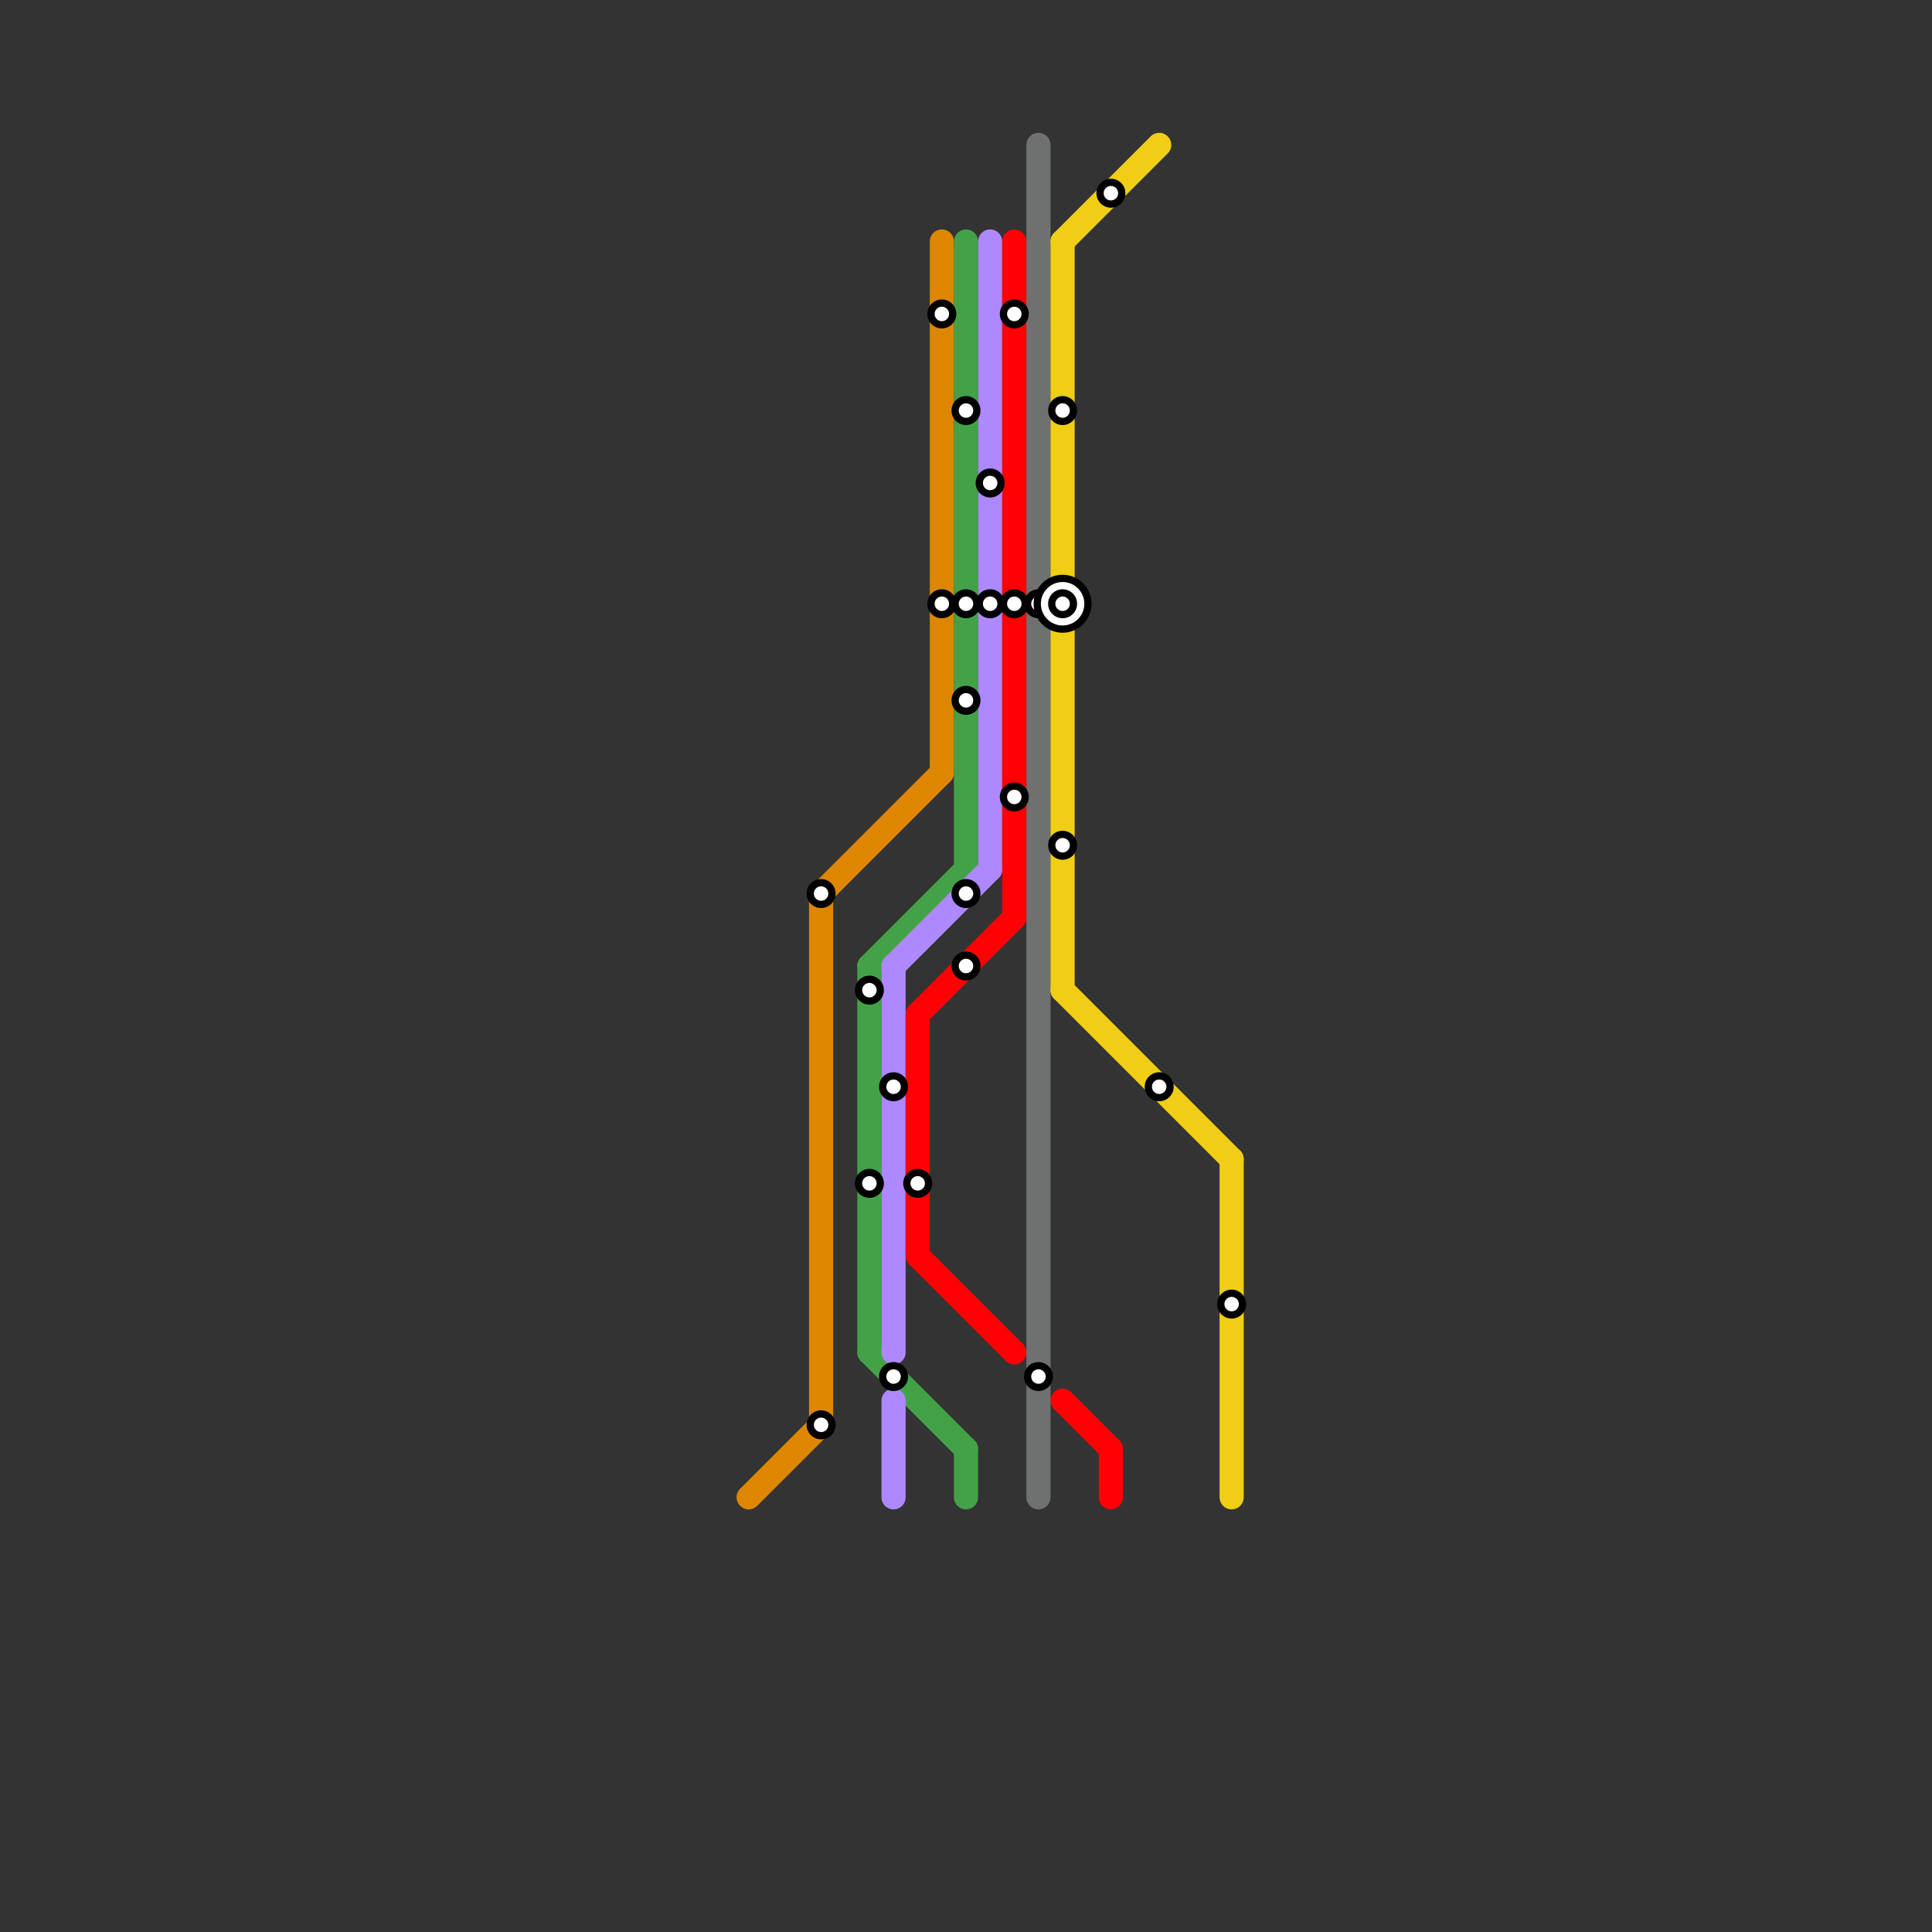 
<svg version="1.1" xmlns="http://www.w3.org/2000/svg" viewBox="0 0 80 80">
<rect x="0" y="0" width="80" height="80" fill="#333333" stroke="none"/>
<style>text { font: 1px Helvetica; font-weight: 600; white-space: pre; dominant-baseline: central; } line { stroke-width: 1; fill: none; stroke-linecap: round; stroke-linejoin: round; } .c0 { stroke: #df8600 } .c1 { stroke: #43a248 } .c2 { stroke: #ae88ff } .c3 { stroke: #ff0005 } .c4 { stroke: #6f7170 } .c5 { stroke: #f0ce15 }</style><defs><g id="wm-xf"><circle r="1.2" fill="#000"/><circle r="0.9" fill="#fff"/><circle r="0.6" fill="#000"/><circle r="0.3" fill="#fff"/></g><g id="wm"><circle r="0.6" fill="#000"/><circle r="0.3" fill="#fff"/></g></defs><line class="c0" x1="31" y1="62" x2="34" y2="59"/><line class="c0" x1="34" y1="37" x2="39" y2="32"/><line class="c0" x1="34" y1="37" x2="34" y2="59"/><line class="c0" x1="39" y1="10" x2="39" y2="32"/><line class="c1" x1="40" y1="10" x2="40" y2="36"/><line class="c1" x1="36" y1="40" x2="36" y2="56"/><line class="c1" x1="36" y1="40" x2="40" y2="36"/><line class="c1" x1="40" y1="60" x2="40" y2="62"/><line class="c1" x1="36" y1="56" x2="40" y2="60"/><line class="c2" x1="37" y1="40" x2="41" y2="36"/><line class="c2" x1="37" y1="40" x2="37" y2="56"/><line class="c2" x1="37" y1="58" x2="37" y2="62"/><line class="c2" x1="41" y1="10" x2="41" y2="36"/><line class="c3" x1="46" y1="60" x2="46" y2="62"/><line class="c3" x1="42" y1="10" x2="42" y2="38"/><line class="c3" x1="44" y1="58" x2="46" y2="60"/><line class="c3" x1="38" y1="52" x2="42" y2="56"/><line class="c3" x1="38" y1="42" x2="38" y2="52"/><line class="c3" x1="38" y1="42" x2="42" y2="38"/><line class="c4" x1="43" y1="6" x2="43" y2="62"/><line class="c5" x1="44" y1="41" x2="51" y2="48"/><line class="c5" x1="51" y1="48" x2="51" y2="62"/><line class="c5" x1="44" y1="10" x2="44" y2="41"/><line class="c5" x1="44" y1="10" x2="48" y2="6"/>

<use x="34" y="37" href="#wm"/><use x="34" y="59" href="#wm"/><use x="36" y="41" href="#wm"/><use x="36" y="49" href="#wm"/><use x="37" y="45" href="#wm"/><use x="37" y="57" href="#wm"/><use x="38" y="49" href="#wm"/><use x="39" y="13" href="#wm"/><use x="39" y="25" href="#wm"/><use x="40" y="17" href="#wm"/><use x="40" y="25" href="#wm"/><use x="40" y="29" href="#wm"/><use x="40" y="37" href="#wm"/><use x="40" y="40" href="#wm"/><use x="41" y="20" href="#wm"/><use x="41" y="25" href="#wm"/><use x="42" y="13" href="#wm"/><use x="42" y="25" href="#wm"/><use x="42" y="33" href="#wm"/><use x="43" y="25" href="#wm"/><use x="43" y="57" href="#wm"/><use x="44" y="17" href="#wm"/><use x="44" y="25" href="#wm-xf"/><use x="44" y="35" href="#wm"/><use x="46" y="8" href="#wm"/><use x="48" y="45" href="#wm"/><use x="51" y="54" href="#wm"/>
</svg>

